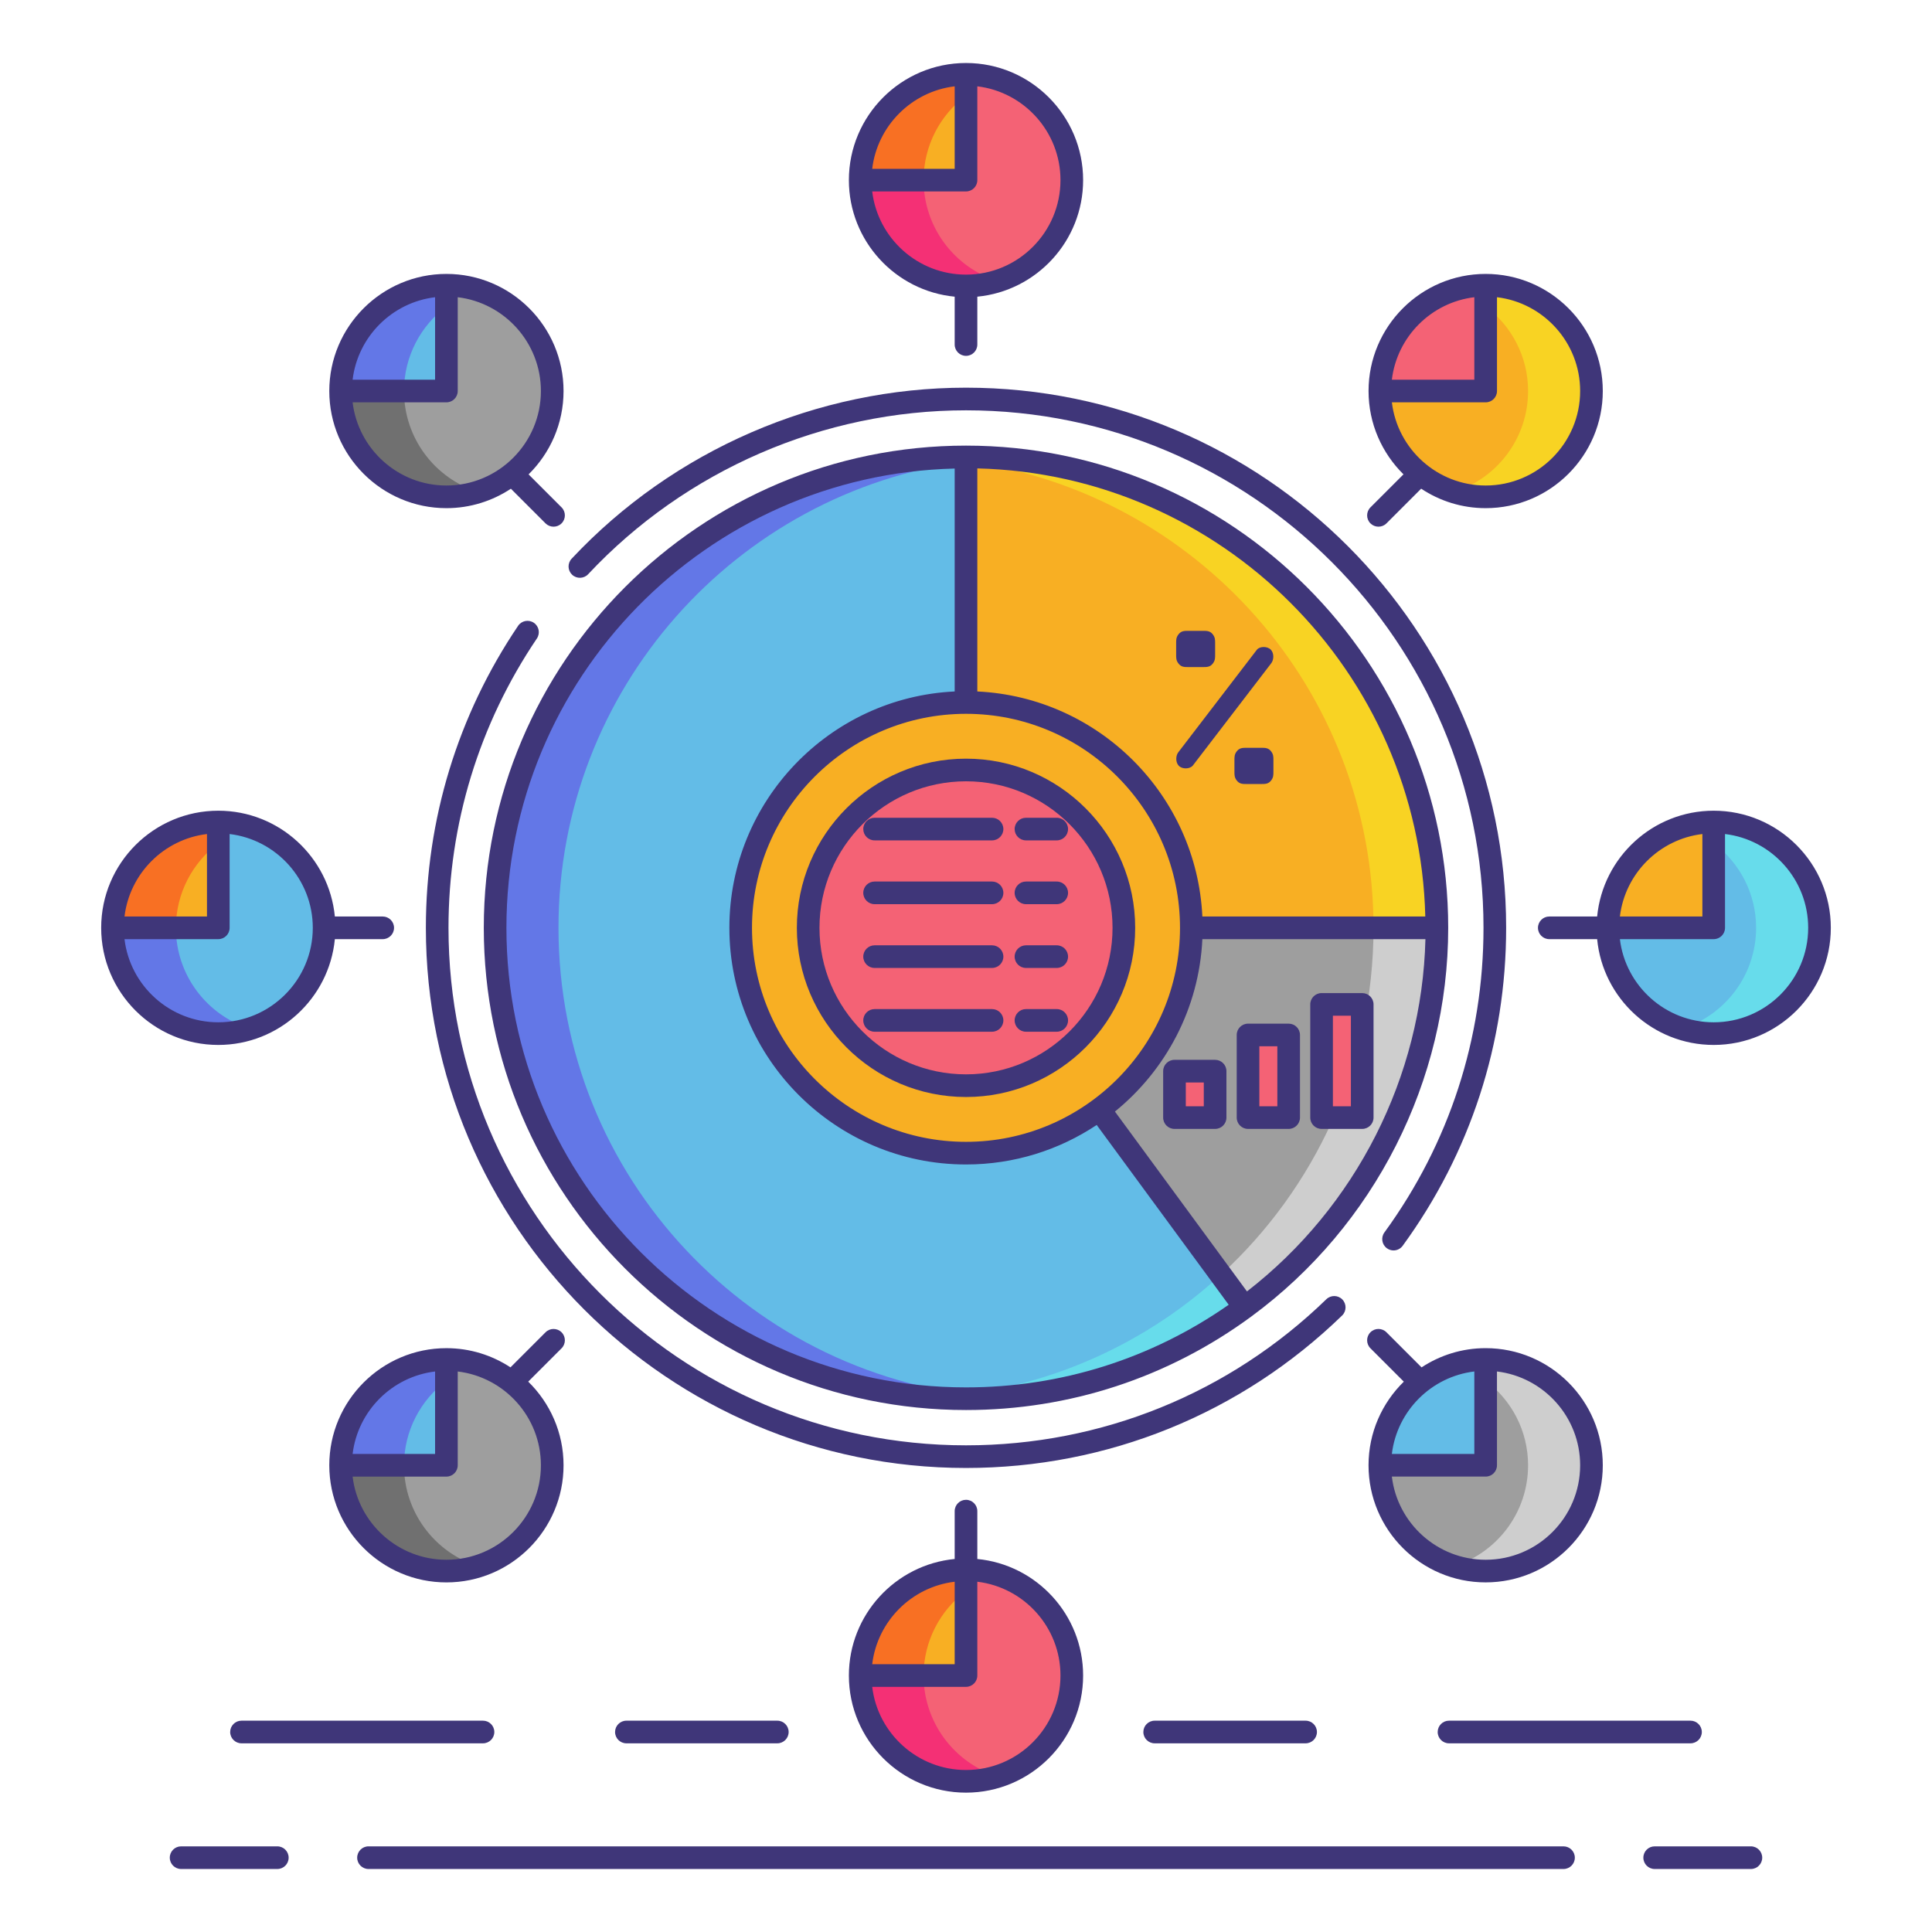 <svg width="100" height="100" viewBox="0 0 100 100" fill="none" xmlns="http://www.w3.org/2000/svg">
<path d="M88.701 42.548V48.024H83.225C83.225 51.048 85.677 53.5 88.701 53.5C91.725 53.5 94.177 51.048 94.177 48.024C94.177 45 91.725 42.548 88.701 42.548Z" fill="#63BCE7"/>
<path d="M88.701 42.548C85.677 42.548 83.225 45 83.225 48.024H88.701V42.548Z" fill="#F8AF23"/>
<path d="M88.701 42.548V43.647C90.031 44.646 90.896 46.232 90.896 48.024C90.896 50.477 89.283 52.553 87.06 53.25C87.578 53.413 88.129 53.5 88.7 53.5C91.725 53.5 94.177 51.048 94.177 48.024C94.177 45 91.725 42.548 88.701 42.548Z" fill="#67DCEB"/>
<path d="M76.898 70.367V75.843H71.421C71.421 78.867 73.873 81.319 76.898 81.319C79.922 81.319 82.374 78.867 82.374 75.843C82.374 72.818 79.922 70.367 76.898 70.367Z" fill="#9E9E9E"/>
<path d="M76.898 70.367C73.873 70.367 71.421 72.818 71.421 75.843H76.898V70.367Z" fill="#63BCE7"/>
<path d="M76.897 70.367V71.465C78.228 72.464 79.093 74.05 79.093 75.843C79.093 78.295 77.48 80.371 75.257 81.068C75.775 81.231 76.326 81.319 76.897 81.319C79.921 81.319 82.373 78.867 82.373 75.843C82.374 72.818 79.922 70.367 76.897 70.367Z" fill="#CECECE"/>
<path d="M50 81.249C46.976 81.249 44.524 83.701 44.524 86.725H50V81.249Z" fill="#F8AF23"/>
<path d="M50 82.348V81.249C46.976 81.249 44.524 83.701 44.524 86.725H47.805C47.805 84.933 48.669 83.347 50 82.348Z" fill="#F87023"/>
<path d="M50 81.249V86.725H44.524C44.524 89.749 46.976 92.201 50 92.201C53.024 92.201 55.476 89.749 55.476 86.725C55.476 83.701 53.024 81.249 50 81.249Z" fill="#F46275"/>
<path d="M47.805 86.725H44.524C44.524 89.749 46.976 92.201 50 92.201C50.572 92.201 51.122 92.113 51.64 91.951C49.418 91.253 47.805 89.178 47.805 86.725Z" fill="#F43075"/>
<path d="M23.106 70.367C20.082 70.367 17.63 72.818 17.63 75.843H23.106V70.367Z" fill="#63BCE7"/>
<path d="M23.106 71.465V70.367C20.082 70.367 17.63 72.818 17.63 75.843H20.911C20.911 74.05 21.776 72.465 23.106 71.465Z" fill="#6377E7"/>
<path d="M23.106 70.367V75.843H17.63C17.63 78.867 20.082 81.319 23.107 81.319C26.131 81.319 28.583 78.867 28.583 75.843C28.582 72.818 26.131 70.367 23.106 70.367Z" fill="#9E9E9E"/>
<path d="M20.911 75.843H17.63C17.63 78.867 20.082 81.319 23.106 81.319C23.677 81.319 24.228 81.231 24.746 81.068C22.524 80.371 20.911 78.295 20.911 75.843Z" fill="#707070"/>
<path d="M23.106 14.763C20.082 14.763 17.63 17.215 17.63 20.239H23.106V14.763Z" fill="#63BCE7"/>
<path d="M23.106 15.863V14.764C20.082 14.764 17.63 17.215 17.63 20.24H20.911C20.911 18.448 21.776 16.861 23.106 15.863Z" fill="#6377E7"/>
<path d="M23.106 14.763V20.239H17.63C17.63 23.264 20.082 25.716 23.107 25.716C26.131 25.716 28.582 23.264 28.582 20.239C28.582 17.215 26.131 14.763 23.106 14.763Z" fill="#9E9E9E"/>
<path d="M20.911 20.239H17.63C17.63 23.264 20.082 25.716 23.106 25.716C23.677 25.716 24.228 25.627 24.746 25.465C22.524 24.768 20.911 22.693 20.911 20.239Z" fill="#707070"/>
<path d="M11.299 42.548C8.275 42.548 5.823 45 5.823 48.024H11.299V42.548Z" fill="#F8AF23"/>
<path d="M11.299 43.647V42.548C8.275 42.548 5.823 45 5.823 48.024H9.104C9.104 46.232 9.969 44.646 11.299 43.647Z" fill="#F87023"/>
<path d="M11.299 42.548V48.024H5.823C5.823 51.048 8.275 53.5 11.299 53.5C14.324 53.5 16.776 51.048 16.776 48.024C16.776 45 14.324 42.548 11.299 42.548Z" fill="#63BCE7"/>
<path d="M9.104 48.024H5.823C5.823 51.048 8.275 53.501 11.299 53.501C11.871 53.501 12.422 53.412 12.94 53.25C10.717 52.552 9.104 50.477 9.104 48.024Z" fill="#6377E7"/>
<path d="M50 23.651C36.539 23.651 25.627 34.563 25.627 48.024C25.627 61.485 36.539 72.397 50 72.397C55.398 72.397 60.384 70.639 64.423 67.669L50 48.024V23.651Z" fill="#63BCE7"/>
<path d="M61.142 67.669C57.52 70.333 53.134 72.017 48.374 72.337C48.912 72.373 49.453 72.397 50 72.397C55.398 72.397 60.384 70.639 64.423 67.669L63.187 65.986C62.536 66.582 61.855 67.145 61.142 67.669Z" fill="#67DCEB"/>
<path d="M50 23.651V48.024H74.373C74.373 34.563 63.461 23.651 50 23.651Z" fill="#F8AF23"/>
<path d="M50 23.651V23.877C61.909 25.48 71.093 35.677 71.093 48.024H74.373C74.373 34.563 63.461 23.651 50 23.651Z" fill="#F8D323"/>
<path d="M28.907 48.024C28.907 35.677 38.091 25.48 50 23.877V23.651C36.539 23.651 25.627 34.563 25.627 48.024C25.627 61.485 36.539 72.397 50 72.397C50.557 72.397 51.107 72.374 51.654 72.337C38.953 71.5 28.907 60.938 28.907 48.024Z" fill="#6377E7"/>
<path d="M74.373 48.024H50L64.423 67.669C70.456 63.233 74.373 56.087 74.373 48.024Z" fill="#9E9E9E"/>
<path d="M71.093 48.024C71.093 55.135 68.044 61.531 63.187 65.986L64.423 67.669C70.456 63.233 74.373 56.087 74.373 48.024H71.093Z" fill="#CECECE"/>
<path d="M50 59.687C56.441 59.687 61.663 54.465 61.663 48.024C61.663 41.583 56.441 36.361 50 36.361C43.559 36.361 38.337 41.583 38.337 48.024C38.337 54.465 43.559 59.687 50 59.687Z" fill="#F8AF23"/>
<path d="M51.879 55.95C56.27 54.912 58.987 50.511 57.95 46.121C56.912 41.73 52.511 39.012 48.121 40.05C43.73 41.088 41.012 45.489 42.05 49.879C43.088 54.27 47.489 56.987 51.879 55.95Z" fill="#F46275"/>
<path d="M61.52 34.528C61.295 34.528 61.133 34.528 60.99 34.334C60.877 34.181 60.877 34.069 60.877 33.875V33.305C60.877 33.111 60.877 32.999 60.99 32.846C61.133 32.652 61.295 32.652 61.52 32.652H62.253C62.477 32.652 62.64 32.652 62.783 32.846C62.895 32.999 62.895 33.111 62.895 33.305V33.875C62.895 34.069 62.895 34.181 62.783 34.334C62.64 34.528 62.477 34.528 62.253 34.528H61.52ZM61.734 39.633C61.581 39.807 61.194 39.827 61.01 39.633C60.837 39.45 60.847 39.093 61.01 38.91L65.056 33.63C65.199 33.447 65.596 33.437 65.78 33.63C65.953 33.814 65.943 34.171 65.78 34.354L61.734 39.633ZM64.536 40.581C64.312 40.581 64.149 40.581 64.006 40.388C63.894 40.234 63.894 40.122 63.894 39.929V39.358C63.894 39.164 63.894 39.052 64.006 38.9C64.149 38.706 64.312 38.706 64.536 38.706H65.27C65.494 38.706 65.657 38.706 65.8 38.9C65.912 39.053 65.912 39.165 65.912 39.358V39.929C65.912 40.123 65.912 40.235 65.8 40.388C65.657 40.581 65.494 40.581 65.27 40.581H64.536Z" fill="#3F3679"/>
<path d="M60.791 55.443H62.894V57.846H60.791V55.443Z" fill="#F46275"/>
<path d="M64.598 53.57H66.701V57.846H64.598V53.57Z" fill="#F46275"/>
<path d="M68.405 51.988H70.508V57.846H68.405V51.988Z" fill="#F46275"/>
<path d="M76.898 14.763V20.239H71.421C71.421 23.264 73.873 25.716 76.898 25.716C79.922 25.716 82.374 23.264 82.374 20.239C82.374 17.215 79.922 14.763 76.898 14.763Z" fill="#F8AF23"/>
<path d="M76.898 14.763C73.873 14.763 71.421 17.215 71.421 20.239H76.898V14.763Z" fill="#F46275"/>
<path d="M76.897 14.763V15.862C78.228 16.861 79.093 18.447 79.093 20.239C79.093 22.692 77.48 24.768 75.257 25.465C75.775 25.628 76.326 25.716 76.897 25.716C79.921 25.716 82.373 23.264 82.373 20.239C82.374 17.215 79.922 14.763 76.897 14.763Z" fill="#F8D323"/>
<path d="M50 3.847C46.976 3.847 44.524 6.299 44.524 9.323H50V3.847Z" fill="#F8AF23"/>
<path d="M50 4.946V3.847C46.976 3.847 44.524 6.299 44.524 9.323H47.805C47.805 7.531 48.669 5.945 50 4.946Z" fill="#F87023"/>
<path d="M50 3.847V9.323H44.524C44.524 12.348 46.976 14.8 50 14.8C53.024 14.8 55.476 12.348 55.476 9.323C55.476 6.299 53.024 3.847 50 3.847Z" fill="#F46275"/>
<path d="M47.805 9.323H44.524C44.524 12.348 46.976 14.8 50 14.8C50.572 14.8 51.122 14.711 51.64 14.549C49.418 13.852 47.805 11.776 47.805 9.323Z" fill="#F43075"/>
<path d="M88.701 41.962C85.556 41.962 82.964 44.37 82.668 47.438H80.191C79.868 47.438 79.605 47.7 79.605 48.024C79.605 48.348 79.868 48.61 80.191 48.61H82.668C82.964 51.679 85.555 54.086 88.701 54.086C92.043 54.086 94.763 51.367 94.763 48.024C94.763 44.682 92.043 41.962 88.701 41.962ZM88.115 43.169V47.438H83.845C84.113 45.209 85.886 43.436 88.115 43.169ZM88.701 52.914C86.202 52.914 84.135 51.031 83.845 48.61H88.701C89.024 48.61 89.287 48.348 89.287 48.024V43.169C91.708 43.459 93.591 45.526 93.591 48.024C93.591 50.72 91.397 52.914 88.701 52.914Z" fill="#3F3679"/>
<path d="M76.897 69.78C75.673 69.78 74.534 70.148 73.579 70.775L71.762 68.958C71.534 68.729 71.163 68.729 70.934 68.958C70.705 69.187 70.705 69.558 70.934 69.787L72.661 71.514C71.536 72.615 70.835 74.147 70.835 75.842C70.835 79.185 73.555 81.904 76.897 81.904C80.24 81.904 82.96 79.185 82.96 75.842C82.96 72.5 80.24 69.78 76.897 69.78ZM76.311 70.987V75.257H72.042C72.31 73.028 74.082 71.255 76.311 70.987ZM76.897 80.733C74.399 80.733 72.332 78.85 72.042 76.428H76.897C77.221 76.428 77.483 76.166 77.483 75.843V70.987C79.904 71.278 81.788 73.344 81.788 75.843C81.788 78.539 79.594 80.733 76.897 80.733Z" fill="#3F3679"/>
<path d="M23.106 26.302C24.339 26.302 25.485 25.93 26.443 25.296L28.237 27.09C28.352 27.204 28.502 27.261 28.652 27.261C28.802 27.261 28.952 27.204 29.066 27.09C29.295 26.861 29.295 26.49 29.066 26.261L27.359 24.554C28.475 23.454 29.169 21.927 29.169 20.24C29.169 16.897 26.45 14.178 23.107 14.178C19.764 14.178 17.044 16.897 17.044 20.24C17.044 23.582 19.764 26.302 23.106 26.302ZM22.52 15.384V19.654H18.251C18.518 17.425 20.291 15.652 22.52 15.384ZM23.106 20.825C23.43 20.825 23.692 20.563 23.692 20.239V15.384C26.113 15.675 27.997 17.741 27.997 20.239C27.997 22.936 25.803 25.13 23.106 25.13C20.608 25.13 18.541 23.247 18.251 20.825H23.106Z" fill="#3F3679"/>
<path d="M17.332 48.61H19.809C20.132 48.61 20.395 48.348 20.395 48.024C20.395 47.7 20.132 47.438 19.809 47.438H17.332C17.036 44.37 14.444 41.962 11.299 41.962C7.956 41.962 5.237 44.681 5.237 48.024C5.237 51.367 7.956 54.086 11.299 54.086C14.444 54.086 17.036 51.678 17.332 48.61ZM10.713 43.169V47.438H6.444C6.712 45.209 8.484 43.436 10.713 43.169ZM6.444 48.61H11.299C11.623 48.61 11.885 48.348 11.885 48.024V43.169C14.306 43.459 16.19 45.526 16.19 48.024C16.19 50.72 13.996 52.914 11.299 52.914C8.801 52.914 6.734 51.031 6.444 48.61Z" fill="#3F3679"/>
<path d="M80.927 95.567H19.074C18.75 95.567 18.488 95.829 18.488 96.153C18.488 96.477 18.75 96.739 19.074 96.739H80.927C81.25 96.739 81.513 96.477 81.513 96.153C81.513 95.829 81.25 95.567 80.927 95.567Z" fill="#3F3679"/>
<path d="M90.626 95.567H85.646C85.323 95.567 85.06 95.829 85.06 96.153C85.06 96.477 85.323 96.739 85.646 96.739H90.626C90.95 96.739 91.212 96.477 91.212 96.153C91.212 95.829 90.95 95.567 90.626 95.567Z" fill="#3F3679"/>
<path d="M14.354 95.567H9.374C9.051 95.567 8.788 95.829 8.788 96.153C8.788 96.477 9.051 96.739 9.374 96.739H14.354C14.678 96.739 14.94 96.477 14.94 96.153C14.94 95.829 14.678 95.567 14.354 95.567Z" fill="#3F3679"/>
<path d="M30.443 29.721C35.49 24.331 42.619 21.238 50 21.238C64.77 21.238 76.786 33.254 76.786 48.024C76.786 53.737 75.012 59.189 71.657 63.79C71.466 64.052 71.523 64.418 71.785 64.609C71.889 64.685 72.01 64.722 72.13 64.722C72.311 64.722 72.489 64.638 72.603 64.481C76.106 59.678 77.958 53.987 77.958 48.024C77.958 32.608 65.416 20.066 50 20.066C42.296 20.066 34.855 23.294 29.587 28.92C29.366 29.157 29.378 29.527 29.614 29.749C29.85 29.969 30.222 29.958 30.443 29.721Z" fill="#3F3679"/>
<path d="M69.48 67.261C69.255 67.029 68.884 67.023 68.651 67.249C63.627 72.125 57.003 74.81 50 74.81C35.23 74.81 23.214 62.794 23.214 48.024C23.214 42.656 24.796 37.477 27.789 33.048C27.97 32.78 27.899 32.416 27.631 32.235C27.362 32.053 26.999 32.124 26.817 32.392C23.694 37.016 22.043 42.421 22.043 48.024C22.043 63.44 34.584 75.982 50 75.982C57.309 75.982 64.223 73.179 69.468 68.09C69.7 67.865 69.705 67.494 69.48 67.261Z" fill="#3F3679"/>
<path d="M50 23.065C36.237 23.065 25.041 34.261 25.041 48.024C25.041 61.786 36.237 72.983 50 72.983C55.355 72.983 60.462 71.309 64.77 68.141C71.15 63.449 74.959 55.929 74.959 48.024C74.959 34.261 63.762 23.065 50 23.065ZM73.773 47.438H62.234C61.937 41.149 56.875 36.087 50.586 35.79V24.244C63.237 24.552 73.464 34.787 73.773 47.438ZM50 59.101C43.892 59.101 38.923 54.132 38.923 48.024C38.923 41.916 43.892 36.947 50 36.947C56.108 36.947 61.077 41.916 61.077 48.024C61.077 54.132 56.108 59.101 50 59.101ZM26.212 48.024C26.212 35.104 36.568 24.565 49.414 24.252V35.79C42.931 36.097 37.752 41.466 37.752 48.024C37.752 54.778 43.246 60.273 50 60.273C52.499 60.273 54.825 59.519 56.765 58.228L63.597 67.534C59.595 70.331 54.908 71.811 50 71.811C36.883 71.811 26.212 61.141 26.212 48.024ZM64.543 66.844L57.709 57.534C60.334 55.402 62.064 52.208 62.234 48.61H73.78C73.602 55.733 70.188 62.472 64.543 66.844Z" fill="#3F3679"/>
<path d="M50.001 39.268C45.173 39.268 41.245 43.196 41.245 48.024C41.245 52.852 45.173 56.781 50.001 56.781C54.829 56.781 58.757 52.852 58.757 48.024C58.757 43.196 54.829 39.268 50.001 39.268ZM50.001 55.608C45.819 55.608 42.416 52.206 42.416 48.024C42.416 43.842 45.819 40.44 50.001 40.44C54.182 40.44 57.585 43.842 57.585 48.024C57.585 52.206 54.182 55.608 50.001 55.608Z" fill="#3F3679"/>
<path d="M51.348 42.327H45.269C44.946 42.327 44.683 42.589 44.683 42.913C44.683 43.236 44.946 43.498 45.269 43.498H51.348C51.671 43.498 51.934 43.236 51.934 42.913C51.934 42.589 51.671 42.327 51.348 42.327Z" fill="#3F3679"/>
<path d="M54.696 42.327H53.104C52.781 42.327 52.518 42.589 52.518 42.913C52.518 43.236 52.781 43.498 53.104 43.498H54.696C55.02 43.498 55.282 43.236 55.282 42.913C55.282 42.589 55.02 42.327 54.696 42.327Z" fill="#3F3679"/>
<path d="M51.348 45.628H45.269C44.946 45.628 44.683 45.89 44.683 46.214C44.683 46.538 44.946 46.8 45.269 46.8H51.348C51.671 46.8 51.934 46.538 51.934 46.214C51.934 45.89 51.671 45.628 51.348 45.628Z" fill="#3F3679"/>
<path d="M54.696 45.628H53.104C52.781 45.628 52.518 45.89 52.518 46.214C52.518 46.538 52.781 46.8 53.104 46.8H54.696C55.02 46.8 55.282 46.538 55.282 46.214C55.282 45.89 55.02 45.628 54.696 45.628Z" fill="#3F3679"/>
<path d="M51.348 48.929H45.269C44.946 48.929 44.683 49.191 44.683 49.515C44.683 49.839 44.946 50.101 45.269 50.101H51.348C51.671 50.101 51.934 49.839 51.934 49.515C51.934 49.191 51.671 48.929 51.348 48.929Z" fill="#3F3679"/>
<path d="M54.696 48.929H53.104C52.781 48.929 52.518 49.191 52.518 49.515C52.518 49.839 52.781 50.101 53.104 50.101H54.696C55.02 50.101 55.282 49.839 55.282 49.515C55.282 49.191 55.02 48.929 54.696 48.929Z" fill="#3F3679"/>
<path d="M51.348 52.23H45.269C44.946 52.23 44.683 52.492 44.683 52.816C44.683 53.14 44.946 53.402 45.269 53.402H51.348C51.671 53.402 51.934 53.14 51.934 52.816C51.934 52.492 51.671 52.23 51.348 52.23Z" fill="#3F3679"/>
<path d="M54.696 52.23H53.104C52.781 52.23 52.518 52.492 52.518 52.816C52.518 53.14 52.781 53.402 53.104 53.402H54.696C55.02 53.402 55.282 53.14 55.282 52.816C55.282 52.492 55.02 52.23 54.696 52.23Z" fill="#3F3679"/>
<path d="M60.791 54.857C60.467 54.857 60.205 55.119 60.205 55.443V57.846C60.205 58.17 60.467 58.432 60.791 58.432H62.894C63.217 58.432 63.48 58.17 63.48 57.846V55.443C63.48 55.119 63.217 54.857 62.894 54.857H60.791ZM62.308 57.261H61.377V56.029H62.308V57.261Z" fill="#3F3679"/>
<path d="M64.598 58.432H66.701C67.024 58.432 67.287 58.17 67.287 57.846V53.57C67.287 53.246 67.024 52.984 66.701 52.984H64.598C64.274 52.984 64.012 53.246 64.012 53.57V57.846C64.012 58.17 64.274 58.432 64.598 58.432ZM65.184 54.156H66.115V57.261H65.184V54.156Z" fill="#3F3679"/>
<path d="M68.405 58.432H70.508C70.831 58.432 71.094 58.17 71.094 57.846V51.988C71.094 51.664 70.831 51.402 70.508 51.402H68.405C68.081 51.402 67.819 51.664 67.819 51.988V57.846C67.819 58.17 68.081 58.432 68.405 58.432ZM68.991 52.574H69.922V57.261H68.991V52.574Z" fill="#3F3679"/>
<path d="M70.934 27.09C71.049 27.204 71.199 27.261 71.349 27.261C71.499 27.261 71.649 27.204 71.763 27.09L73.559 25.294C74.517 25.929 75.664 26.302 76.898 26.302C80.241 26.302 82.96 23.582 82.96 20.24C82.96 16.897 80.241 14.178 76.898 14.178C73.555 14.178 70.836 16.897 70.836 20.24C70.836 21.926 71.529 23.452 72.644 24.552L70.935 26.261C70.705 26.49 70.705 26.861 70.934 27.09ZM76.311 15.384V19.654H72.042C72.309 17.425 74.082 15.652 76.311 15.384ZM72.043 20.825H76.898C77.221 20.825 77.484 20.563 77.484 20.239V15.384C79.905 15.675 81.788 17.741 81.788 20.239C81.788 22.936 79.594 25.13 76.898 25.13C74.399 25.13 72.333 23.247 72.043 20.825Z" fill="#3F3679"/>
<path d="M29.066 68.959C28.837 68.73 28.466 68.73 28.237 68.959L26.422 70.774C25.468 70.148 24.33 69.781 23.107 69.781C19.764 69.781 17.044 72.5 17.044 75.843C17.044 79.186 19.764 81.905 23.107 81.905C26.45 81.905 29.169 79.185 29.169 75.843C29.169 74.147 28.467 72.614 27.341 71.513L29.067 69.787C29.295 69.558 29.295 69.187 29.066 68.959ZM22.52 70.988V75.257H18.251C18.519 73.028 20.291 71.255 22.52 70.988ZM27.997 75.843C27.997 78.539 25.803 80.733 23.106 80.733C20.608 80.733 18.541 78.85 18.251 76.429H23.106C23.43 76.429 23.692 76.166 23.692 75.843V70.988C26.114 71.278 27.997 73.345 27.997 75.843Z" fill="#3F3679"/>
<path d="M50 77.63C49.677 77.63 49.414 77.892 49.414 78.216V80.693C46.346 80.989 43.938 83.58 43.938 86.725C43.938 90.068 46.657 92.787 50 92.787C53.343 92.787 56.062 90.068 56.062 86.725C56.062 83.58 53.654 80.988 50.586 80.693V78.216C50.586 77.892 50.324 77.63 50 77.63ZM49.414 81.87V86.139H45.145C45.412 83.91 47.185 82.137 49.414 81.87ZM54.89 86.725C54.89 89.422 52.697 91.615 50 91.615C47.502 91.615 45.435 89.732 45.145 87.311H50C50.324 87.311 50.586 87.049 50.586 86.725V81.87C53.007 82.16 54.89 84.227 54.89 86.725Z" fill="#3F3679"/>
<path d="M49.414 15.356V17.833C49.414 18.157 49.677 18.419 50 18.419C50.324 18.419 50.586 18.157 50.586 17.833V15.356C53.654 15.06 56.062 12.468 56.062 9.323C56.062 5.981 53.343 3.261 50 3.261C46.657 3.261 43.938 5.981 43.938 9.323C43.938 12.468 46.346 15.06 49.414 15.356ZM49.414 4.468V8.738H45.145C45.412 6.509 47.185 4.736 49.414 4.468ZM50 9.909C50.324 9.909 50.586 9.647 50.586 9.323V4.468C53.007 4.759 54.89 6.825 54.89 9.323C54.89 12.02 52.697 14.214 50 14.214C47.502 14.214 45.435 12.331 45.145 9.909H50Z" fill="#3F3679"/>
<path d="M32.422 89.062C32.098 89.062 31.836 89.325 31.836 89.648C31.836 89.972 32.098 90.234 32.422 90.234H40.234C40.558 90.234 40.82 89.972 40.82 89.648C40.82 89.325 40.558 89.062 40.234 89.062H32.422Z" fill="#3F3679"/>
<path d="M12.5 89.062C12.177 89.062 11.914 89.325 11.914 89.648C11.914 89.972 12.177 90.234 12.5 90.234H25C25.323 90.234 25.586 89.972 25.586 89.648C25.586 89.325 25.323 89.062 25 89.062H12.5Z" fill="#3F3679"/>
<path d="M59.766 89.062C59.442 89.062 59.18 89.325 59.18 89.648C59.18 89.972 59.442 90.234 59.766 90.234H67.578C67.902 90.234 68.164 89.972 68.164 89.648C68.164 89.325 67.902 89.062 67.578 89.062H59.766Z" fill="#3F3679"/>
<path d="M74.414 89.648C74.414 89.972 74.677 90.234 75 90.234H87.5C87.823 90.234 88.086 89.972 88.086 89.648C88.086 89.325 87.823 89.062 87.5 89.062H75C74.677 89.062 74.414 89.325 74.414 89.648Z" fill="#3F3679"/>
</svg>
